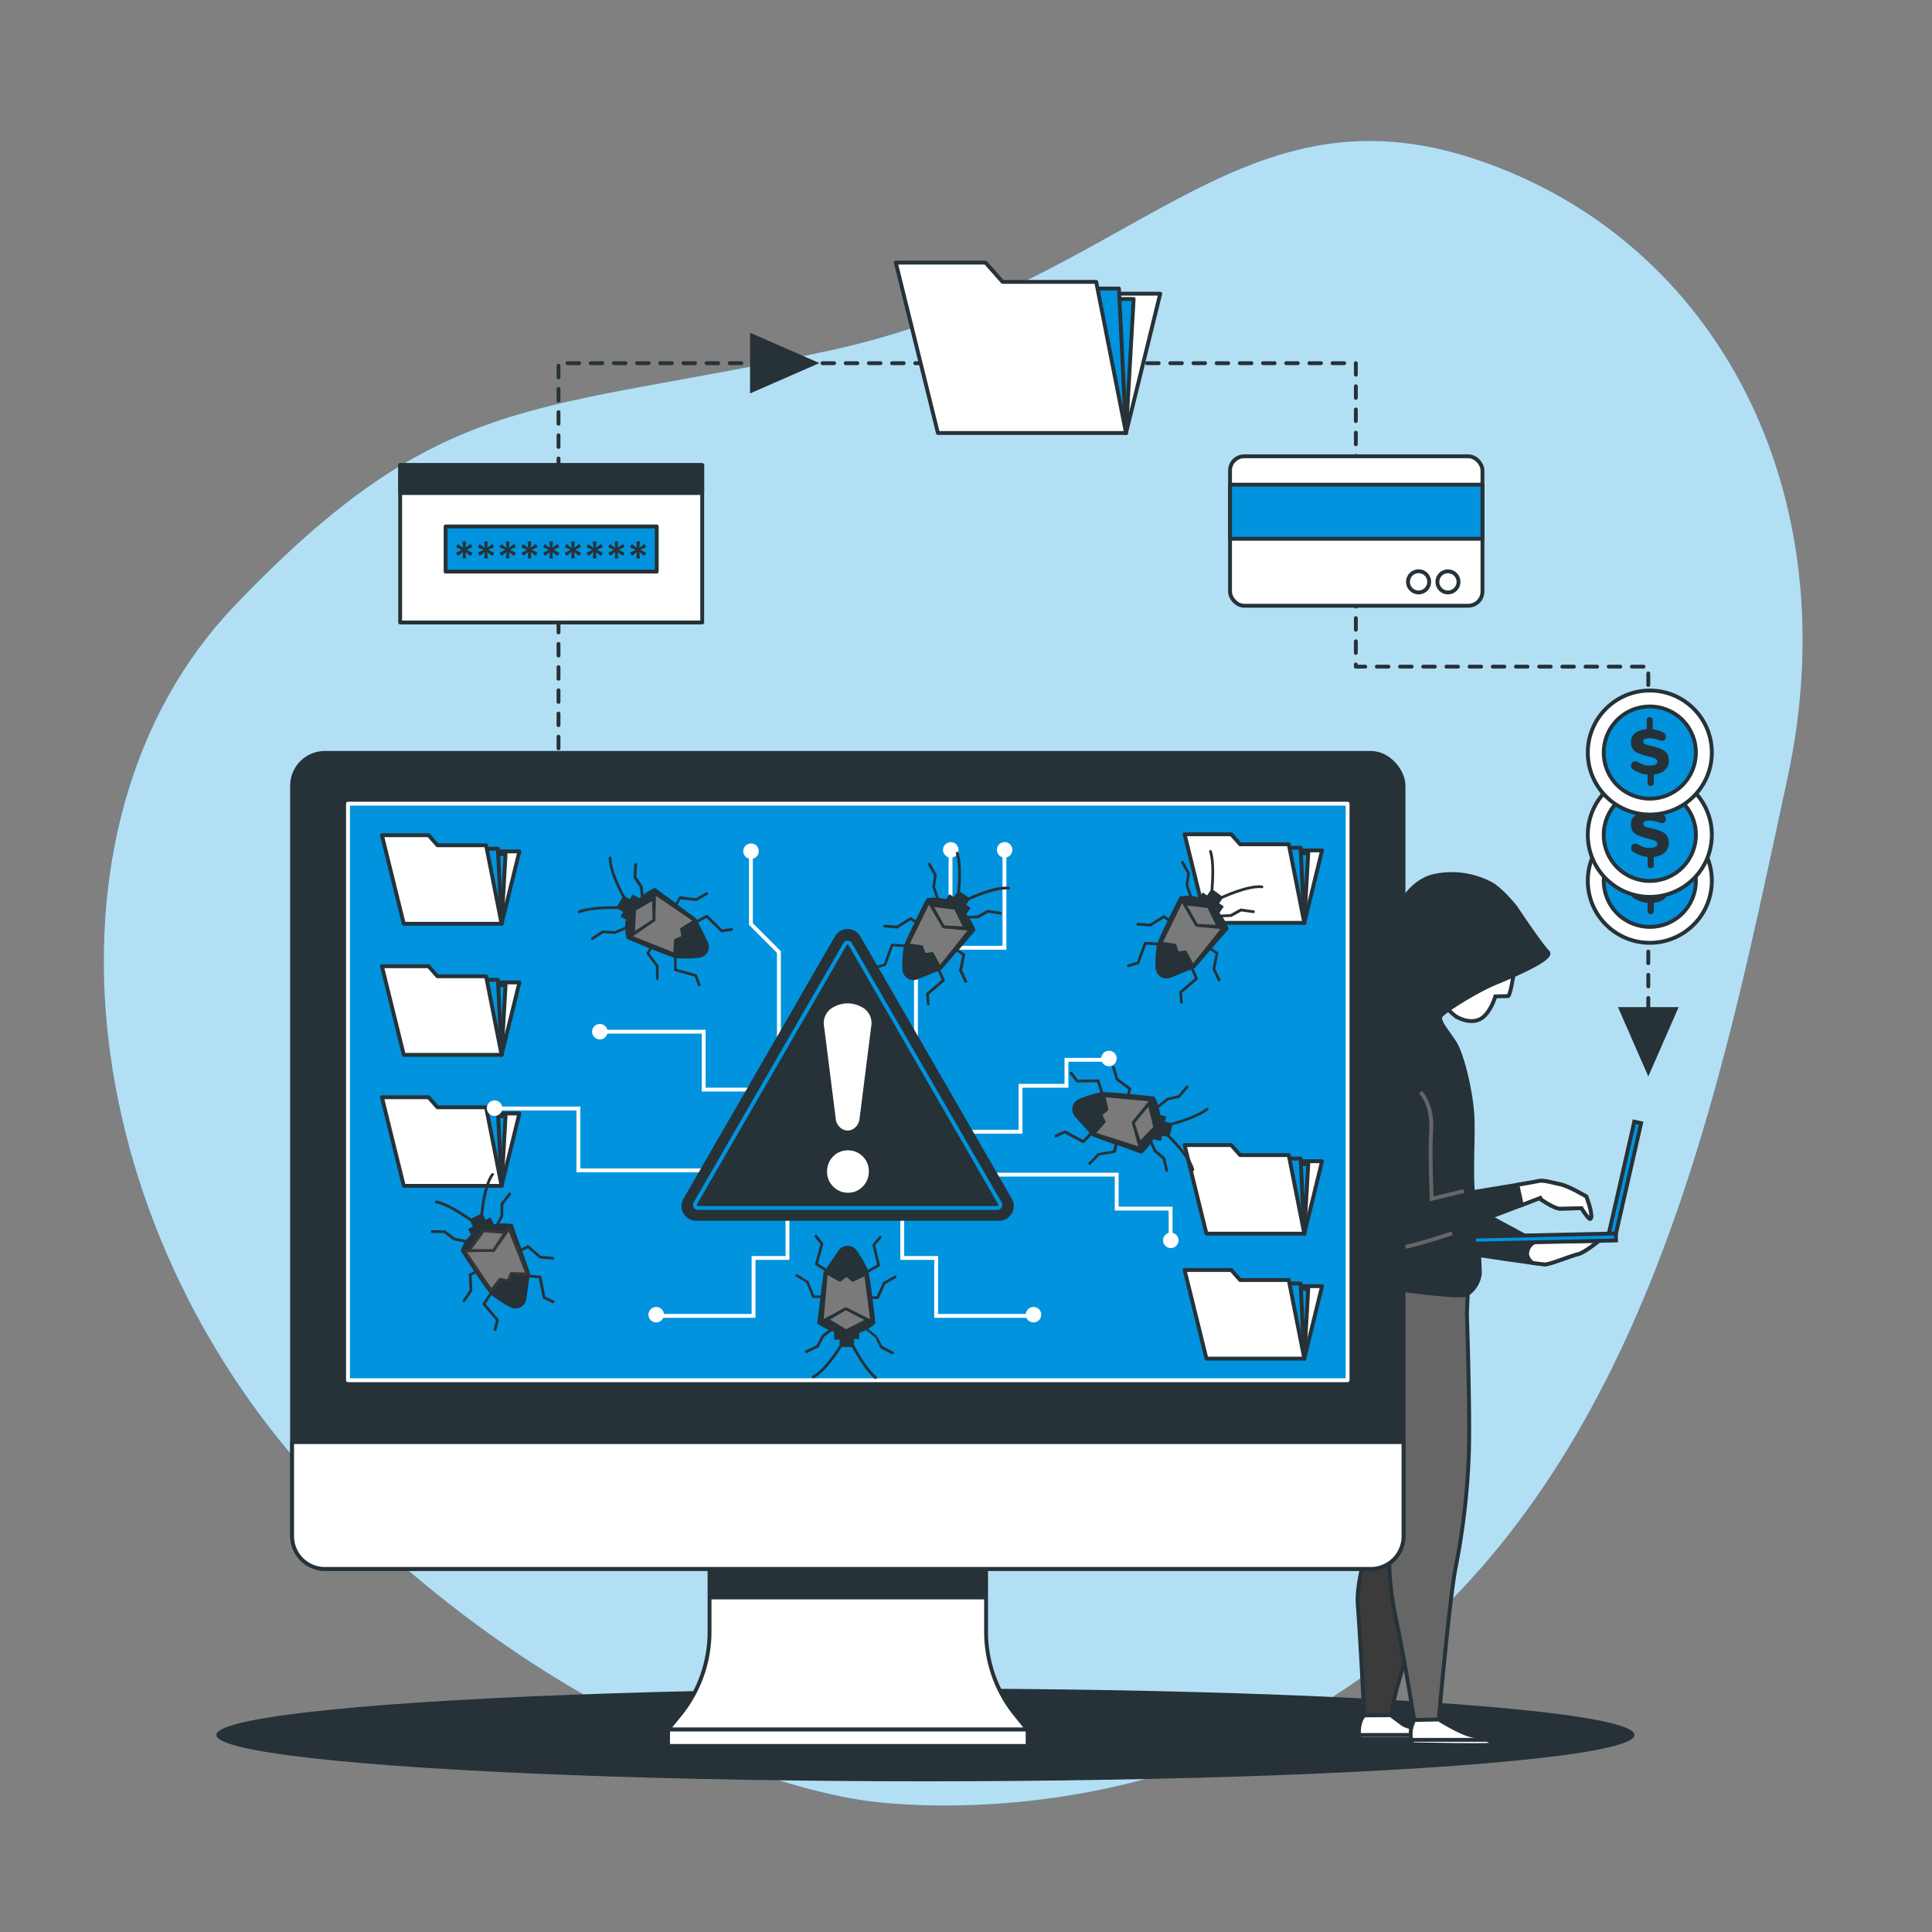 <svg xmlns="http://www.w3.org/2000/svg" xmlns:xlink="http://www.w3.org/1999/xlink" viewBox="0 0 500 500"><rect x="0" y="0" width="500" height="500" fill="#808080" stroke="none"/><defs><clipPath id="freepik--clip-path--inject-38"><path d="M255.2,422.34V398.55H183.63v23.79a34,34,0,0,1-7.6,21.38l-3.14,3.88h93l-3.13-3.88A34,34,0,0,1,255.2,422.34Z" style="fill:#fff;stroke:#263238;stroke-linecap:round;stroke-linejoin:round"></path></clipPath></defs><g id="freepik--background-simple--inject-38"><path d="M223.94,466s80,12.85,142.74-43.37,80-147.62,95.92-221.23S444.68,62.29,382.15,41.3s-89.57,32.39-166.7,49.25-100.59,9.5-154.8,66.28-41.72,164.44,27,232.92S223.94,466,223.94,466Z" style="fill:#0193DE"></path><path d="M223.94,466s80,12.85,142.74-43.37,80-147.62,95.92-221.23S444.68,62.29,382.15,41.3s-89.57,32.39-166.7,49.25-100.59,9.5-154.8,66.28-41.72,164.44,27,232.92S223.94,466,223.94,466Z" style="fill:#fff;opacity:0.7"></path></g><g id="freepik--Shadow--inject-38"><ellipse cx="239.5" cy="449" rx="183.5" ry="12" style="fill:#263238"></ellipse></g><g id="freepik--Icons--inject-38"><polyline points="144.54 199.66 144.54 93.99 350.89 93.99 350.89 172.53 426.58 172.53 426.58 273.21" style="fill:none;stroke:#263238;stroke-linecap:round;stroke-linejoin:round;stroke-dasharray:3"></polyline><polygon points="291.41 112.06 300.27 76.01 273.38 76.01 291.41 112.06" style="fill:#fff;stroke:#263238;stroke-linecap:round;stroke-linejoin:round"></polygon><polygon points="291.41 112.06 293.38 77.38 276.27 77.38 291.41 112.06" style="fill:#0193DE;stroke:#263238;stroke-linecap:round;stroke-linejoin:round"></polygon><polygon points="291.41 112.06 289.58 74.68 272.47 74.68 291.41 112.06" style="fill:#0193DE;stroke:#263238;stroke-linecap:round;stroke-linejoin:round"></polygon><polygon points="259.47 72.95 255.05 67.96 231.83 67.96 242.73 112.06 291.41 112.06 283.69 72.95 259.47 72.95" style="fill:#fff;stroke:#263238;stroke-linecap:round;stroke-linejoin:round"></polygon><rect x="318.33" y="118.09" width="65.33" height="38.67" rx="3.67" style="fill:#fff;stroke:#263238;stroke-linecap:round;stroke-linejoin:round"></rect><rect x="318.33" y="125.43" width="65.33" height="14" style="fill:#0193DE;stroke:#263238;stroke-linecap:round;stroke-linejoin:round"></rect><path d="M369.87,150.59a2.74,2.74,0,1,0-2.73,2.73A2.74,2.74,0,0,0,369.87,150.59Z" style="fill:#fff;stroke:#263238;stroke-linecap:round;stroke-linejoin:round"></path><path d="M377.46,150.59a2.73,2.73,0,1,0-2.73,2.73A2.74,2.74,0,0,0,377.46,150.59Z" style="fill:#fff;stroke:#263238;stroke-linecap:round;stroke-linejoin:round"></path><rect x="103.56" y="120.37" width="78.17" height="40.73" style="fill:#fff;stroke:#263238;stroke-linecap:round;stroke-linejoin:round"></rect><rect x="103.56" y="120.37" width="78.17" height="7.22" style="fill:#263238;stroke:#263238;stroke-linecap:round;stroke-linejoin:round"></rect><rect x="115.32" y="136.25" width="54.64" height="11.68" style="fill:#0193DE;stroke:#263238;stroke-linecap:round;stroke-linejoin:round"></rect><path d="M119.67,140.15h.94l-.14,1.6,1.33-1,.47.81-1.51.74,1.51.78-.47.82-1.33-1,.14,1.62h-.94l.18-1.65-1.33,1-.47-.82,1.47-.74-1.5-.7.47-.81,1.35,1Z" style="fill:#263238"></path><path d="M125.3,140.15h.94l-.14,1.6,1.32-1,.47.81-1.5.74,1.5.78-.47.82-1.32-1,.14,1.62h-.94l.17-1.65-1.33,1-.46-.82,1.46-.74-1.5-.7.48-.81,1.35,1Z" style="fill:#263238"></path><path d="M130.92,140.15h.94l-.14,1.6,1.33-1,.47.81-1.51.74,1.51.78-.47.82-1.33-1,.14,1.62h-.94l.18-1.65-1.33,1-.47-.82,1.47-.74-1.5-.7.47-.81,1.35,1Z" style="fill:#263238"></path><path d="M136.55,140.15h.94l-.14,1.6,1.32-1,.47.81-1.5.74,1.5.78-.47.82-1.32-1,.14,1.62h-.94l.17-1.65-1.33,1-.46-.82,1.46-.74-1.5-.7.48-.81,1.35,1Z" style="fill:#263238"></path><path d="M142.17,140.15h.94l-.14,1.6,1.33-1,.47.81-1.51.74,1.51.78-.47.82-1.33-1,.14,1.62h-.94l.18-1.65-1.33,1-.47-.82,1.47-.74-1.5-.7.47-.81,1.35,1Z" style="fill:#263238"></path><path d="M147.8,140.15h.94l-.14,1.6,1.32-1,.47.81-1.5.74,1.5.78-.47.82-1.32-1,.14,1.62h-.94l.17-1.65-1.33,1-.46-.82,1.46-.74-1.5-.7.48-.81,1.35,1Z" style="fill:#263238"></path><path d="M153.42,140.15h.94l-.14,1.6,1.33-1,.47.81-1.51.74,1.51.78-.47.82-1.33-1,.14,1.62h-.94l.18-1.65-1.33,1-.47-.82,1.47-.74-1.5-.7.47-.81,1.35,1Z" style="fill:#263238"></path><path d="M159.05,140.15H160l-.14,1.6,1.32-1,.47.81-1.5.74,1.5.78-.47.82-1.32-1,.14,1.62h-.94l.17-1.65-1.33,1-.46-.82,1.46-.74-1.5-.7.48-.81,1.35,1Z" style="fill:#263238"></path><path d="M164.67,140.15h.94l-.14,1.6,1.33-1,.47.81-1.51.74,1.51.78-.47.82-1.33-1,.14,1.62h-.94l.18-1.65-1.33,1-.47-.82,1.47-.74-1.5-.7.47-.81,1.35,1Z" style="fill:#263238"></path><polygon points="212.06 93.96 194.11 86.11 194.11 101.82 212.06 93.96" style="fill:#263238"></polygon><circle cx="426.97" cy="227.95" r="16.05" style="fill:#fff;stroke:#263238;stroke-linecap:round;stroke-linejoin:round"></circle><circle cx="426.97" cy="227.95" r="11.93" transform="translate(-36.13 368.68) rotate(-45)" style="fill:#0193DE;stroke:#263238;stroke-linecap:round;stroke-linejoin:round"></circle><path d="M422.55,232.27a1,1,0,0,1-.4-.56,1,1,0,0,1,0-.65,1.46,1.46,0,0,1,.33-.56.89.89,0,0,1,.59-.28,1.44,1.44,0,0,1,.77.17l.42.22c.23.12.43.23.6.3a5,5,0,0,0,.73.25,4.54,4.54,0,0,0,1,.14,3.2,3.2,0,0,0,.76,0,5.73,5.73,0,0,0,.76-.13,1.24,1.24,0,0,0,.58-.33.86.86,0,0,0,.24-.62.79.79,0,0,0-.35-.57,2.54,2.54,0,0,0-1-.43l-1.56-.42c-.59-.17-1.06-.31-1.41-.44a7.69,7.69,0,0,1-1.08-.47,2.64,2.64,0,0,1-.82-.63,2.75,2.75,0,0,1-.46-.85,3.77,3.77,0,0,1-.17-1.18,2.85,2.85,0,0,1,1.42-2.55,6.3,6.3,0,0,1,3.81-.76,7.68,7.68,0,0,1,1.3.18,7.58,7.58,0,0,1,.94.26l.84.36a1.31,1.31,0,0,1,.59.52,1,1,0,0,1,.16.66,1.47,1.47,0,0,1-.2.61.78.78,0,0,1-.54.37,1.48,1.48,0,0,1-.79-.07,9.8,9.8,0,0,0-2.29-.54,8.41,8.41,0,0,0-.87,0,1.8,1.8,0,0,0-.83.22.59.59,0,0,0-.37.54.74.74,0,0,0,.3.63,2.64,2.64,0,0,0,1,.38l1.54.39a12.17,12.17,0,0,1,1.59.5,5,5,0,0,1,1.16.65,2.59,2.59,0,0,1,.78,1,3.45,3.45,0,0,1,.27,1.35,3.34,3.34,0,0,1-.65,2.14,3.66,3.66,0,0,1-1.79,1.27,6.63,6.63,0,0,1-2.59.33A7.76,7.76,0,0,1,422.55,232.27Zm3.62-12.7a.75.75,0,0,1,.78-.79.76.76,0,0,1,.53.22.72.72,0,0,1,.24.57v2.85h-1.55Zm.21,13.42H428v2.82a.72.72,0,0,1-.39.69.8.8,0,0,1-.79,0,.71.71,0,0,1-.39-.7Z" style="fill:#263238"></path><circle cx="426.97" cy="216.06" r="16.05" style="fill:#fff;stroke:#263238;stroke-linecap:round;stroke-linejoin:round"></circle><circle cx="426.97" cy="216.06" r="11.93" style="fill:#0193DE;stroke:#263238;stroke-linecap:round;stroke-linejoin:round"></circle><path d="M422.55,220.38a1,1,0,0,1-.4-.56,1,1,0,0,1,0-.65,1.46,1.46,0,0,1,.33-.56.89.89,0,0,1,.59-.28,1.44,1.44,0,0,1,.77.17l.42.22c.23.12.43.23.6.3a5,5,0,0,0,.73.25,4.54,4.54,0,0,0,1,.14,3.2,3.2,0,0,0,.76,0,5.73,5.73,0,0,0,.76-.13,1.24,1.24,0,0,0,.58-.33.86.86,0,0,0,.24-.62.79.79,0,0,0-.35-.57,2.54,2.54,0,0,0-1-.43l-1.56-.42c-.59-.17-1.06-.31-1.41-.44a7.69,7.69,0,0,1-1.08-.47,2.64,2.64,0,0,1-.82-.63,2.75,2.75,0,0,1-.46-.85,3.77,3.77,0,0,1-.17-1.18,2.85,2.85,0,0,1,1.42-2.55,6.3,6.3,0,0,1,3.81-.76,6.79,6.79,0,0,1,1.3.18,7.58,7.58,0,0,1,.94.26l.84.36a1.31,1.31,0,0,1,.59.52,1,1,0,0,1,.16.66,1.47,1.47,0,0,1-.2.61.78.78,0,0,1-.54.37,1.48,1.48,0,0,1-.79-.07,9.8,9.8,0,0,0-2.29-.54,8.41,8.41,0,0,0-.87,0,1.8,1.8,0,0,0-.83.22.59.59,0,0,0-.37.54.74.74,0,0,0,.3.63,2.64,2.64,0,0,0,1,.38l1.54.39a12.17,12.17,0,0,1,1.59.5,5,5,0,0,1,1.16.65,2.59,2.59,0,0,1,.78,1,3.45,3.45,0,0,1,.27,1.35,3.34,3.34,0,0,1-.65,2.14,3.73,3.73,0,0,1-1.79,1.27,6.63,6.63,0,0,1-2.59.33A7.76,7.76,0,0,1,422.55,220.38Zm3.62-12.7a.75.75,0,0,1,.78-.79.76.76,0,0,1,.53.22.72.72,0,0,1,.24.57v2.85h-1.55Zm.21,13.42H428v2.82a.72.72,0,0,1-.39.69.8.8,0,0,1-.79,0,.71.71,0,0,1-.39-.7Z" style="fill:#263238"></path><circle cx="426.97" cy="194.76" r="16.05" style="fill:#fff;stroke:#263238;stroke-linecap:round;stroke-linejoin:round"></circle><circle cx="426.97" cy="194.76" r="11.93" transform="translate(-12.66 358.96) rotate(-45)" style="fill:#0193DE;stroke:#263238;stroke-linecap:round;stroke-linejoin:round"></circle><path d="M422.55,199.08a1,1,0,0,1-.4-.56,1,1,0,0,1,0-.65,1.46,1.46,0,0,1,.33-.56.89.89,0,0,1,.59-.28,1.44,1.44,0,0,1,.77.17l.42.22c.23.12.43.23.6.3a5,5,0,0,0,.73.25,4.54,4.54,0,0,0,1,.14,3.2,3.2,0,0,0,.76,0,5.73,5.73,0,0,0,.76-.13,1.24,1.24,0,0,0,.58-.33.86.86,0,0,0,.24-.62.79.79,0,0,0-.35-.57,2.54,2.54,0,0,0-1-.43l-1.56-.42c-.59-.17-1.06-.31-1.41-.44a7.69,7.69,0,0,1-1.08-.47,2.64,2.64,0,0,1-.82-.63,2.75,2.75,0,0,1-.46-.85,3.77,3.77,0,0,1-.17-1.18,2.85,2.85,0,0,1,1.42-2.55,6.3,6.3,0,0,1,3.81-.76,6.79,6.79,0,0,1,1.3.18,7.58,7.58,0,0,1,.94.26l.84.36a1.31,1.31,0,0,1,.59.52,1,1,0,0,1,.16.66,1.47,1.47,0,0,1-.2.61.78.78,0,0,1-.54.37,1.48,1.48,0,0,1-.79-.07,9.8,9.8,0,0,0-2.29-.54,8.41,8.41,0,0,0-.87,0,1.8,1.8,0,0,0-.83.22.59.59,0,0,0-.37.54.74.74,0,0,0,.3.63,2.64,2.64,0,0,0,1,.38l1.54.39a12.17,12.17,0,0,1,1.59.5,5,5,0,0,1,1.16.65,2.59,2.59,0,0,1,.78,1,3.45,3.45,0,0,1,.27,1.35,3.34,3.34,0,0,1-.65,2.14,3.73,3.73,0,0,1-1.79,1.27,6.63,6.63,0,0,1-2.59.33A7.76,7.76,0,0,1,422.55,199.08Zm3.62-12.7a.75.75,0,0,1,.78-.79.76.76,0,0,1,.53.22.72.72,0,0,1,.24.57v2.85h-1.55Zm.21,13.42H428v2.82a.72.72,0,0,1-.39.69.8.8,0,0,1-.79,0,.71.71,0,0,1-.39-.7Z" style="fill:#263238"></path></g><g id="freepik--Character--inject-38"><path d="M391.93,250.79s-1,6.94-1.65,7l-3.3.08s-1.07,3.81-3.34,5.51-5.58.62-7.26-.66a18.22,18.22,0,0,1-3-3.07S387.45,249.24,391.93,250.79Z" style="fill:#fff;stroke:#263238;stroke-miterlimit:10"></path><path d="M379.74,324.37s18.84,2.88,20.16,2.85,6.87-2.3,8.51-2.66,5.36-3.42,5.36-3.42l-16.31.2-18.18-9.81Z" style="fill:#263238;stroke:#263238;stroke-miterlimit:10"></path><path d="M408.41,324.56c1.64-.37,5.36-3.42,5.36-3.42l-16.31.2a3.4,3.4,0,0,0-2.23,3.35,3.22,3.22,0,0,0,1.48,2.17c1.68.22,2.89.37,3.19.36C401.22,327.19,406.77,324.92,408.41,324.56Z" style="fill:#fff;stroke:#263238;stroke-miterlimit:10"></path><path d="M355.24,348.49s1.27,34.48,1.4,40.06-5.94,18.14-5.24,27,1.66,28.63,1.66,28.63l6.85-.15a103.8,103.8,0,0,1,2.79-11.23,117.69,117.69,0,0,0,4.79-24.21c.57-8.39,3.85-32.05.75-45.69s-7.3-20.38-10.58-19.55S355.24,348.49,355.24,348.49Z" style="fill:#3b3b3b;stroke:#263238;stroke-miterlimit:10"></path><path d="M351,329.3s-1.8,10.19.6,15.47,6.26,19.14,8.47,27.21,2.66,16.68.54,24.09-.63,17,1.06,24.84S366,445.17,366,445.17l6.34-.14s2.84-32,4.44-39.68a185,185,0,0,0,3.39-30.27c.27-10.66-.53-35-.53-35l.32-8.38Z" style="fill:#666;stroke:#263238;stroke-miterlimit:10"></path><path d="M359.93,443.9s1.77,1.34,3.1,2.31,7.13,1.93,7.49,2.18a8.36,8.36,0,0,1,1.09,1.08v.61H351.79s-.64-4,1.17-6l.12-.14Z" style="fill:#fff;stroke:#263238;stroke-miterlimit:10"></path><path d="M351.69,449H371.2c.23.24.41.45.41.45v.61H351.79A10,10,0,0,1,351.69,449Z" style="fill:#fff;stroke:#263238;stroke-miterlimit:10"></path><path d="M372.36,445s5.66,3.6,8.8,4.2,5.44,1.7,5.56,2.18-20.91,0-20.91,0-.73,0-.73-2.42a7.29,7.29,0,0,1,.94-3.82Z" style="fill:#fff;stroke:#263238;stroke-miterlimit:10"></path><path d="M365.81,451.41s-.43,0-.63-1.14h19.65c1.12.44,1.83.88,1.89,1.14C386.84,451.89,365.81,451.41,365.81,451.41Z" style="fill:#fff;stroke:#263238;stroke-miterlimit:10"></path><path d="M392.16,234.72s6.62,9.95,8.39,11.64-9.47,6.36-13.86,8.19-13.14,7.19-13.85,8.43,1.56,3.66,3.6,6.82,4.23,12.71,4.6,18.61-.59,17.5.52,23.14S382.91,328,383,329.5a7.48,7.48,0,0,1-3.33,5.49c-1.95,1-18.25-1.32-23.94-2.17s-6.64.39-6.94-2.31,1.34-6.19,1.29-8.4-2.84-27.52-3.45-33.18a24.86,24.86,0,0,1,4-15.75c1.44-2.25,3.44-3.92,5-6,.71-.93,3.5-4.09,3.37-5.36a92.46,92.46,0,0,1,.1-17.73c1-8.4,5.79-16.38,12.66-17.52a21.59,21.59,0,0,1,13.59,1.91C388.11,229.64,392.16,234.72,392.16,234.72Z" style="fill:#263238;stroke:#263238;stroke-miterlimit:10"></path><path d="M356.83,280.07s-4.05,3.06-3.94,7.83,5.76,29,6.63,31.49,4.68,2.69,5.51,3,33.33-12.28,33.33-12.28,3.85,2.71,5.34,2.68l5.59-.12s1.71,2.76,2.21,2.75.3-1.33.11-2.31-1.06-3.44-1.06-3.44-4.51-2.7-6.66-3.14-4.48-1.22-5.79-.86-27.58,4.57-27.58,4.57.6-17.65.18-21.43-2-7.69-5-8.29" style="fill:#263238;stroke:#263238;stroke-miterlimit:10"></path><path d="M375.8,319.16s-10.9,3.75-14,3.75-5.45-6.14-5.45-10.91-3.07-20.11-3.07-25.22,4.43-8.18,4.43-8.18" style="fill:none;stroke:#666;stroke-miterlimit:10"></path><path d="M367.62,282.69s3.41,3.06,2.73,10.9c-.34,3.88.17,16.66.17,16.66l8.35-2" style="fill:none;stroke:#666;stroke-miterlimit:10"></path><path d="M403.7,312.8l5.59-.12s1.71,2.76,2.21,2.75.3-1.33.11-2.31-1.06-3.44-1.06-3.44-4.51-2.7-6.66-3.14-4.48-1.22-5.79-.86c-.35.09-2.48.46-5.4.95l1.14,5.23,4.52-1.74S402.21,312.83,403.7,312.8Z" style="fill:#fff;stroke:#263238;stroke-miterlimit:10"></path><rect x="419.56" y="290.07" width="1.81" height="30.64" transform="translate(78.28 -85.71) rotate(12.83)" style="fill:#0193DE;stroke:#263238;stroke-miterlimit:10"></rect><rect x="381.47" y="319.64" width="36.73" height="1.81" transform="translate(-7.05 9) rotate(-1.28)" style="fill:#0193DE;stroke:#263238;stroke-miterlimit:10"></rect></g><g id="freepik--Device--inject-38"><polygon points="426.58 278.59 434.43 260.64 418.73 260.64 426.58 278.59" style="fill:#263238"></polygon><path d="M255.2,422.34V398.55H183.63v23.79a34,34,0,0,1-7.6,21.38l-3.14,3.88h93l-3.13-3.88A34,34,0,0,1,255.2,422.34Z" style="fill:#fff"></path><g style="clip-path:url(#freepik--clip-path--inject-38)"><path d="M179.24,413.92h80.35a33.91,33.91,0,0,1-4.39-16.66V373.47H183.63v23.79A33.91,33.91,0,0,1,179.24,413.92Z" style="fill:#263238"></path></g><path d="M255.2,422.34V398.55H183.63v23.79a34,34,0,0,1-7.6,21.38l-3.14,3.88h93l-3.13-3.88A34,34,0,0,1,255.2,422.34Z" style="fill:none;stroke:#263238;stroke-linecap:round;stroke-linejoin:round"></path><rect x="75.59" y="194.85" width="287.64" height="211.2" rx="8.48" style="fill:#263238;stroke:#263238;stroke-linecap:round;stroke-linejoin:round"></rect><path d="M75.59,373.22H363.23a0,0,0,0,1,0,0v24.34a8.48,8.48,0,0,1-8.48,8.48H84.08a8.48,8.48,0,0,1-8.48-8.48V373.22A0,0,0,0,1,75.59,373.22Z" style="fill:#fff;stroke:#263238;stroke-linecap:round;stroke-linejoin:round"></path><rect x="90.06" y="207.99" width="258.7" height="149.21" style="fill:#0193DE;stroke:#fff;stroke-linecap:round;stroke-linejoin:round"></rect><rect x="172.89" y="447.6" width="93.06" height="4.25" style="fill:#fff;stroke:#263238;stroke-linecap:round;stroke-linejoin:round"></rect><polygon points="129.81 239.08 134.42 220.34 120.44 220.34 129.81 239.08" style="fill:#fff;stroke:#263238;stroke-linecap:round;stroke-linejoin:round"></polygon><polygon points="129.81 239.08 130.84 221.05 121.94 221.05 129.81 239.08" style="fill:#0193DE;stroke:#263238;stroke-linecap:round;stroke-linejoin:round"></polygon><polygon points="129.81 239.08 128.86 219.65 119.97 219.65 129.81 239.08" style="fill:#0193DE;stroke:#263238;stroke-linecap:round;stroke-linejoin:round"></polygon><polygon points="113.21 218.75 110.91 216.15 98.84 216.15 104.5 239.08 129.81 239.08 125.8 218.75 113.21 218.75" style="fill:#fff;stroke:#263238;stroke-linecap:round;stroke-linejoin:round"></polygon><polygon points="129.81 272.99 134.42 254.25 120.44 254.25 129.81 272.99" style="fill:#fff;stroke:#263238;stroke-linecap:round;stroke-linejoin:round"></polygon><polygon points="129.81 272.99 130.84 254.96 121.94 254.96 129.81 272.99" style="fill:#0193DE;stroke:#263238;stroke-linecap:round;stroke-linejoin:round"></polygon><polygon points="129.81 272.99 128.86 253.56 119.97 253.56 129.81 272.99" style="fill:#0193DE;stroke:#263238;stroke-linecap:round;stroke-linejoin:round"></polygon><polygon points="113.21 252.66 110.91 250.06 98.84 250.06 104.5 272.99 129.81 272.99 125.8 252.66 113.21 252.66" style="fill:#fff;stroke:#263238;stroke-linecap:round;stroke-linejoin:round"></polygon><polygon points="129.81 306.9 134.42 288.16 120.44 288.16 129.81 306.9" style="fill:#fff;stroke:#263238;stroke-linecap:round;stroke-linejoin:round"></polygon><polygon points="129.81 306.9 130.84 288.87 121.94 288.87 129.81 306.9" style="fill:#0193DE;stroke:#263238;stroke-linecap:round;stroke-linejoin:round"></polygon><polygon points="129.81 306.9 128.86 287.46 119.97 287.46 129.81 306.9" style="fill:#0193DE;stroke:#263238;stroke-linecap:round;stroke-linejoin:round"></polygon><polygon points="113.21 286.57 110.91 283.97 98.84 283.97 104.5 306.9 129.81 306.9 125.8 286.57 113.21 286.57" style="fill:#fff;stroke:#263238;stroke-linecap:round;stroke-linejoin:round"></polygon><polygon points="337.55 319.27 342.15 300.53 328.17 300.53 337.55 319.27" style="fill:#fff;stroke:#263238;stroke-linecap:round;stroke-linejoin:round"></polygon><polygon points="337.55 319.27 338.57 301.24 329.68 301.24 337.55 319.27" style="fill:#0193DE;stroke:#263238;stroke-linecap:round;stroke-linejoin:round"></polygon><polygon points="337.55 319.27 336.6 299.83 327.7 299.83 337.55 319.27" style="fill:#0193DE;stroke:#263238;stroke-linecap:round;stroke-linejoin:round"></polygon><polygon points="320.94 298.94 318.64 296.34 306.57 296.34 312.23 319.27 337.55 319.27 333.53 298.94 320.94 298.94" style="fill:#fff;stroke:#263238;stroke-linecap:round;stroke-linejoin:round"></polygon><polygon points="337.55 238.84 342.15 220.09 328.17 220.09 337.55 238.84" style="fill:#fff;stroke:#263238;stroke-linecap:round;stroke-linejoin:round"></polygon><polygon points="337.55 238.84 338.57 220.8 329.68 220.8 337.55 238.84" style="fill:#0193DE;stroke:#263238;stroke-linecap:round;stroke-linejoin:round"></polygon><polygon points="337.55 238.84 336.6 219.4 327.7 219.4 337.55 238.84" style="fill:#0193DE;stroke:#263238;stroke-linecap:round;stroke-linejoin:round"></polygon><polygon points="320.94 218.5 318.64 215.91 306.57 215.91 312.23 238.84 337.55 238.84 333.53 218.5 320.94 218.5" style="fill:#fff;stroke:#263238;stroke-linecap:round;stroke-linejoin:round"></polygon><polygon points="337.55 351.6 342.15 332.86 328.17 332.86 337.55 351.6" style="fill:#fff;stroke:#263238;stroke-linecap:round;stroke-linejoin:round"></polygon><polygon points="337.55 351.6 338.57 333.57 329.68 333.57 337.55 351.6" style="fill:#0193DE;stroke:#263238;stroke-linecap:round;stroke-linejoin:round"></polygon><polygon points="337.55 351.6 336.6 332.17 327.7 332.17 337.55 351.6" style="fill:#0193DE;stroke:#263238;stroke-linecap:round;stroke-linejoin:round"></polygon><polygon points="320.94 331.27 318.64 328.67 306.57 328.67 312.23 351.6 337.55 351.6 333.53 331.27 320.94 331.27" style="fill:#fff;stroke:#263238;stroke-linecap:round;stroke-linejoin:round"></polygon><polygon points="237.55 305.46 236.55 305.46 236.55 244.78 259.45 244.78 259.45 219.96 260.45 219.96 260.45 245.78 237.55 245.78 237.55 305.46" style="fill:#fff"></polygon><rect x="245.5" y="219.96" width="1" height="25.04" style="fill:#fff"></rect><path d="M261.43,220a1.48,1.48,0,1,1-1.48-1.47A1.48,1.48,0,0,1,261.43,220Z" style="fill:#fff"></path><path d="M260,221.94a2,2,0,1,1,2-2A2,2,0,0,1,260,221.94Zm0-2.95a1,1,0,0,0,0,1.95,1,1,0,1,0,0-1.95Z" style="fill:#fff"></path><path d="M247.53,220a1.48,1.48,0,1,1-1.47-1.47A1.47,1.47,0,0,1,247.53,220Z" style="fill:#fff"></path><path d="M246.06,221.94a2,2,0,1,1,2-2A2,2,0,0,1,246.06,221.94Zm0-2.95a1,1,0,1,0,1,1A1,1,0,0,0,246.06,219Z" style="fill:#fff"></path><polygon points="202.08 271.19 201.08 271.19 201.08 246.59 193.84 239.35 193.84 221.06 194.84 221.06 194.84 238.94 202.08 246.17 202.08 271.19" style="fill:#fff"></polygon><path d="M195.83,220.31a1.48,1.48,0,1,1-1.47-1.47A1.47,1.47,0,0,1,195.83,220.31Z" style="fill:#fff"></path><path d="M194.36,222.29a2,2,0,1,1,2-2A2,2,0,0,1,194.36,222.29Zm0-2.95a1,1,0,1,0,1,1A1,1,0,0,0,194.36,219.34Z" style="fill:#fff"></path><polygon points="201.23 282.49 181.61 282.49 181.61 267.5 155.24 267.5 155.24 266.5 182.61 266.5 182.61 281.49 201.23 281.49 201.23 282.49" style="fill:#fff"></polygon><circle cx="155.24" cy="267" r="1.47" style="fill:#fff"></circle><path d="M155.24,269a2,2,0,1,1,2-2A2,2,0,0,1,155.24,269Zm0-3a1,1,0,1,0,1,1A1,1,0,0,0,155.24,266Z" style="fill:#fff"></path><polygon points="249.94 303.4 149.19 303.4 149.19 287.38 127.98 287.38 127.98 286.38 150.19 286.38 150.19 302.4 249.94 302.4 249.94 303.4" style="fill:#fff"></polygon><path d="M129.5,286.83a1.48,1.48,0,1,1-1.47-1.47A1.47,1.47,0,0,1,129.5,286.83Z" style="fill:#fff"></path><path d="M128,288.8a2,2,0,1,1,2-2A2,2,0,0,1,128,288.8Zm0-2.94a1,1,0,1,0,1,1A1,1,0,0,0,128,285.86Z" style="fill:#fff"></path><polygon points="195.52 341.05 169.7 341.05 169.7 340.05 194.52 340.05 194.52 325.06 203.3 325.06 203.3 312.12 204.3 312.12 204.3 326.06 195.52 326.06 195.52 341.05" style="fill:#fff"></polygon><path d="M171.3,340.27a1.48,1.48,0,1,1-1.48-1.48A1.47,1.47,0,0,1,171.3,340.27Z" style="fill:#fff"></path><path d="M169.82,342.24a2,2,0,1,1,2-2A2,2,0,0,1,169.82,342.24Zm0-2.95a1,1,0,1,0,1,1A1,1,0,0,0,169.82,339.29Z" style="fill:#fff"></path><polygon points="267.6 341.05 241.78 341.05 241.78 326.06 233 326.06 233 312.12 234 312.12 234 325.06 242.78 325.06 242.78 340.05 267.6 340.05 267.6 341.05" style="fill:#fff"></polygon><path d="M266,340.27a1.48,1.48,0,1,0,1.47-1.48A1.47,1.47,0,0,0,266,340.27Z" style="fill:#fff"></path><path d="M267.47,342.24a2,2,0,1,1,2-2A2,2,0,0,1,267.47,342.24Zm0-2.95a1,1,0,1,0,1,1A1,1,0,0,0,267.47,339.29Z" style="fill:#fff"></path><polygon points="264.61 293.39 246.03 293.39 246.03 292.39 263.61 292.39 263.61 280.5 275.5 280.5 275.5 273.78 286.34 273.78 286.34 274.78 276.5 274.78 276.5 281.5 264.61 281.5 264.61 293.39" style="fill:#fff"></polygon><path d="M288.5,274a1.47,1.47,0,1,1-1.47-1.48A1.47,1.47,0,0,1,288.5,274Z" style="fill:#fff"></path><path d="M287,275.94a2,2,0,1,1,2-2A2,2,0,0,1,287,275.94Zm0-2.95a1,1,0,1,0,1,1A1,1,0,0,0,287,273Z" style="fill:#fff"></path><polygon points="303.45 320.02 302.45 320.02 302.45 313.29 288.5 313.29 288.5 304.5 256.44 304.5 256.44 303.5 289.5 303.5 289.5 312.29 303.45 312.29 303.45 320.02" style="fill:#fff"></polygon><path d="M303,322.45a1.48,1.48,0,1,1,1.48-1.47A1.47,1.47,0,0,1,303,322.45Z" style="fill:#fff"></path><path d="M303,323a2,2,0,1,1,2-2A2,2,0,0,1,303,323Zm0-2.95a1,1,0,1,0,1,1A1,1,0,0,0,303,320Z" style="fill:#fff"></path><path d="M222.21,242.57l39.22,67.92a3.3,3.3,0,0,1-2.85,4.94H180.15a3.29,3.29,0,0,1-2.84-4.94l39.21-67.92A3.29,3.29,0,0,1,222.21,242.57Z" style="fill:#263238;stroke:#263238;stroke-linecap:round;stroke-linejoin:round"></path><path d="M220.05,244.35l38.73,67.08a.79.79,0,0,1-.69,1.19H180.64a.8.8,0,0,1-.69-1.19l38.73-67.08A.79.79,0,0,1,220.05,244.35Z" style="fill:#263238;stroke:#0193DE;stroke-linecap:round;stroke-linejoin:round"></path><path d="M213.28,265.69a4.66,4.66,0,0,1,2.82-5.24,7.24,7.24,0,0,1,6.54,0,4.66,4.66,0,0,1,2.82,5.24l-3,23.75a3.46,3.46,0,0,1-1.09,2.3,2.81,2.81,0,0,1-4,0,3.46,3.46,0,0,1-1.09-2.3Zm2.35,41.39a5.33,5.33,0,0,1-1.58-3.89,5.41,5.41,0,0,1,1.54-3.87,5.12,5.12,0,0,1,3.87-1.61,5.35,5.35,0,0,1,5.39,5.48,5.38,5.38,0,0,1-1.56,3.86,5.08,5.08,0,0,1-3.83,1.62A5.23,5.23,0,0,1,215.63,307.08Z" style="fill:#fff"></path></g><g id="freepik--Bugs--inject-38"><path d="M282.32,301.29l2.17-2.26,4-.66a.37.37,0,0,0,.29-.27l.43-1.76,6.25,2.27a15.3,15.3,0,0,0,2.27-2.53l.85,1.92a.3.3,0,0,0,.09.13l2.23,1.89.7,3a.36.36,0,0,0,.43.27.36.36,0,0,0,.27-.43l-.73-3.16a.31.31,0,0,0-.11-.19l-2.26-1.91-1-2.25c.11-.17.22-.34.32-.51l1.92.47.34-1.41,1.38.33c1,1,5.42,5.52,6.19,8.58a.37.37,0,0,0,.44.26.36.36,0,0,0,.26-.44c-.81-3.18-5.1-7.62-6.29-8.81l.63-2.58c1.64-.45,6.78-2,9.26-3.92a.36.36,0,0,0-.45-.56c-2.47,1.95-7.95,3.51-9.23,3.85l-1.49-.36.33-1.32-1.57-.38a10.06,10.06,0,0,0-.32-1.84l2.39-1.93,2.88-.66a.41.41,0,0,0,.2-.12l2.09-2.47a.36.36,0,1,0-.55-.47l-2,2.39-2.84.65a.34.34,0,0,0-.15.07l-2.22,1.8a10.35,10.35,0,0,0-1-2.18s-3-.35-6.28-.66l.31-1.26a.37.37,0,0,0-.13-.37l-3.22-2.41-.89-3a.36.36,0,0,0-.44-.25.36.36,0,0,0-.25.26.41.41,0,0,0,0,.19l.92,3.11a.31.31,0,0,0,.13.19l3.12,2.34-.28,1.14c-2.47-.23-4.93-.42-6.18-.41l-1-3.06a.35.35,0,0,0-.35-.25l-5.24.07-1.44-1.91a.35.35,0,0,0-.5-.07.37.37,0,0,0-.13.2.33.33,0,0,0,.06.3l1.55,2.06a.37.37,0,0,0,.29.14l5.16-.07.83,2.64a28.64,28.64,0,0,0-5.49,1.73,2.87,2.87,0,0,0-1,4.61L282,293.2,280.29,295l-4.54-2.43a.35.35,0,0,0-.33,0l-2.32,1.11a.35.35,0,0,0-.19.24.33.33,0,0,0,0,.24.36.36,0,0,0,.48.17l2.16-1,4.62,2.47a.35.35,0,0,0,.42-.06l1.92-1.93.3.32,5.66,2.05-.39,1.6-3.85.64a.36.36,0,0,0-.2.11l-2.25,2.34a.65.65,0,0,0-.09.16.37.37,0,0,0,.1.35A.36.36,0,0,0,282.32,301.29Z" style="fill:#263238"></path><polygon points="285.67 283.56 286.48 287.11 284.84 288.48 285.8 290.3 283.09 293.37 295.11 297.23 293.29 290.54 297.97 284.69 285.67 283.56" style="fill:#7a7a7a"></polygon><path d="M282.74,293.28a.55.55,0,0,1,.08-.15l2.54-2.88-.84-1.6a.35.35,0,0,1,.09-.44l1.47-1.23-.77-3.34a.41.41,0,0,1,.08-.32.36.36,0,0,1,.31-.12l12.3,1.13a.35.35,0,0,1,.3.22.36.36,0,0,1-.05.36l-4.57,5.71,1.77,6.51a.36.36,0,0,1-.45.44l-12-3.86a.4.4,0,0,1-.24-.25A.54.54,0,0,1,282.74,293.28Zm3.4-2.9a.35.35,0,0,1-.08.16l-2.34,2.65,10.87,3.49-1.65-6.05a.34.34,0,0,1,.07-.32l4.26-5.32-11.14-1,.7,3.07a.38.38,0,0,1-.12.36l-1.42,1.18.82,1.56A.37.37,0,0,1,286.14,290.38Z" style="fill:#263238"></path><polygon points="297.36 285.66 293.29 290.54 294.99 295.8 298.87 291.71 297.36 285.66" style="fill:#7a7a7a"></polygon><path d="M292.94,290.45a.27.27,0,0,1,.07-.14l4.08-4.88a.33.33,0,0,1,.35-.12.36.36,0,0,1,.27.26l1.51,6.05a.36.36,0,0,1-.09.34l-3.88,4.09a.36.36,0,0,1-.34.1.34.34,0,0,1-.26-.24l-1.71-5.26A.34.34,0,0,1,292.94,290.45Zm4.24-4-3.49,4.19,1.45,4.49,3.34-3.5Z" style="fill:#263238"></path><path d="M182.82,230.91l-2.72,1.55-4-.49a.35.35,0,0,0-.35.17l-.91,1.56-5.36-3.94a15.32,15.32,0,0,0-2.89,1.77l-.26-2.08a.34.34,0,0,0-.06-.15l-1.6-2.45.2-3.11a.36.36,0,0,0-.34-.38.37.37,0,0,0-.38.34l-.2,3.23a.34.34,0,0,0,0,.22l1.62,2.47.31,2.44-.45.4-1.71-1-.72,1.25-1.23-.71c-.67-1.22-3.63-6.82-3.5-10a.36.36,0,0,0-.71,0c-.14,3.28,2.71,8.76,3.52,10.24l-1.34,2.29c-1.7,0-7.06-.05-10,1.13a.36.36,0,0,0-.2.46.35.35,0,0,0,.47.2c2.92-1.16,8.62-1.1,9.94-1.07l1.33.77-.69,1.18,1.4.81a9.68,9.68,0,0,0-.22,1.85L159,241l-2.95-.18a.33.33,0,0,0-.22,0l-2.71,1.78a.36.36,0,1,0,.39.6l2.61-1.71,2.91.19a.41.41,0,0,0,.16,0l2.65-1.09a10.35,10.35,0,0,0,.36,2.38s2.81,1.19,5.83,2.41l-.66,1.12a.36.36,0,0,0,0,.4l2.39,3.22v3.13a.36.36,0,0,0,.36.36.35.35,0,0,0,.31-.18.35.35,0,0,0,0-.18v-3.24a.34.34,0,0,0-.07-.22l-2.33-3.13.59-1c2.3.92,4.61,1.8,5.81,2.15l.05,3.2a.35.35,0,0,0,.26.34l5.05,1.42.83,2.24a.36.36,0,0,0,.47.21.34.34,0,0,0,.18-.15.37.37,0,0,0,0-.31l-.9-2.41a.35.35,0,0,0-.24-.22l-5-1.39,0-2.78a28.88,28.88,0,0,0,5.75-.09,2.86,2.86,0,0,0,2.3-4.12l-2.5-5,2.18-1.19,3.67,3.63a.35.35,0,0,0,.31.1l2.54-.41a.35.35,0,0,0,.25-.17.39.39,0,0,0,.05-.24.36.36,0,0,0-.41-.3l-2.37.38-3.72-3.69a.38.38,0,0,0-.43-.06l-2.39,1.31-.19-.4-4.84-3.57.83-1.42,3.87.47a.34.34,0,0,0,.22,0l2.82-1.61a.27.27,0,0,0,.13-.13.36.36,0,0,0,0-.36A.36.36,0,0,0,182.82,230.91Z" style="fill:#263238"></path><polygon points="174.57 246.96 174.8 243.32 176.76 242.47 176.36 240.46 179.83 238.28 169.4 231.17 169.25 238.1 163.09 242.37 174.57 246.96" style="fill:#7a7a7a"></polygon><path d="M180.14,238.47a.46.46,0,0,1-.12.12l-3.26,2,.35,1.77a.35.35,0,0,1-.21.4l-1.76.76-.21,3.42a.35.35,0,0,1-.17.28.38.38,0,0,1-.33,0L163,242.71a.38.38,0,0,1-.23-.3.36.36,0,0,1,.16-.33l6-4.17.15-6.75a.37.37,0,0,1,.57-.29L180,238a.37.37,0,0,1,.16.3A.61.61,0,0,1,180.14,238.47Zm-4.09,1.81a.49.49,0,0,1,.12-.13l3-1.88-9.42-6.43-.14,6.27a.36.36,0,0,1-.16.28l-5.61,3.9,10.4,4.15.2-3.14a.36.36,0,0,1,.22-.31l1.69-.73-.34-1.73A.35.35,0,0,1,176.05,240.28Z" style="fill:#263238"></path><polygon points="163.95 241.62 169.25 238.1 169.11 232.57 164.22 235.39 163.95 241.62" style="fill:#7a7a7a"></polygon><path d="M169.56,238.28a.43.43,0,0,1-.11.12l-5.3,3.52a.37.37,0,0,1-.38,0,.39.39,0,0,1-.18-.33l.28-6.23a.36.36,0,0,1,.18-.3l4.88-2.81a.38.38,0,0,1,.36,0,.35.35,0,0,1,.18.3l.14,5.53A.41.41,0,0,1,169.56,238.28Zm-5.22,2.65,4.54-3-.11-4.73-4.19,2.42Z" style="fill:#263238"></path><path d="M206,330.35l2.67,1.62,1.52,3.72a.38.38,0,0,0,.33.23l1.8,0-.84,6.6a15.92,15.92,0,0,0,3,1.66l-1.69,1.24a.41.41,0,0,0-.1.13l-1.35,2.58-2.82,1.35a.36.36,0,1,0,.31.65l2.93-1.4a.35.35,0,0,0,.16-.16l1.37-2.62,2-1.46.56.2,0,2,1.45,0,0,1.42c-.74,1.18-4.19,6.5-7,7.92a.36.36,0,0,0,.32.64c2.94-1.48,6.33-6.64,7.23-8.06l2.65,0c.8,1.51,3.4,6.19,5.85,8.18a.36.36,0,0,0,.46-.56c-2.45-2-5.17-7-5.79-8.16l0-1.53,1.36,0,0-1.61a10.45,10.45,0,0,0,1.72-.71l2.41,1.91,1.27,2.66a.44.44,0,0,0,.16.17l2.87,1.5a.36.36,0,0,0,.34-.64l-2.77-1.44L227,345.83a.29.29,0,0,0-.1-.12l-2.24-1.78a10.23,10.23,0,0,0,1.9-1.48s-.33-3-.74-6.26l1.3,0a.35.35,0,0,0,.34-.21l1.65-3.66,2.73-1.53a.36.36,0,0,0,.14-.48.37.37,0,0,0-.31-.19.31.31,0,0,0-.18.05l-2.84,1.58a.33.33,0,0,0-.15.16l-1.6,3.56-1.17,0c-.32-2.46-.67-4.91-.95-6.12l2.77-1.6a.36.36,0,0,0,.17-.4l-1.22-5.1,1.55-1.82a.36.36,0,0,0,0-.51.35.35,0,0,0-.22-.08.36.36,0,0,0-.28.12l-1.67,2a.34.34,0,0,0-.07.31l1.2,5-2.4,1.39a28.67,28.67,0,0,0-2.88-5,2.87,2.87,0,0,0-4.73,0l-3.17,4.64L211.69,327l1.38-5a.37.37,0,0,0-.06-.32l-1.59-2a.37.37,0,0,0-.28-.14.34.34,0,0,0-.23.08.36.36,0,0,0-.06.5l1.48,1.88-1.4,5.05a.36.36,0,0,0,.16.4l2.3,1.45-.25.36-.76,6-1.64,0-1.48-3.61a.39.39,0,0,0-.14-.17l-2.78-1.68a.31.31,0,0,0-.18-.05.34.34,0,0,0-.31.17A.35.35,0,0,0,206,330.35Z" style="fill:#263238"></path><polygon points="224 329.73 220.71 331.3 219.01 330 217.45 331.33 213.86 329.37 212.73 341.94 218.86 338.69 225.59 341.98 224 329.73" style="fill:#7a7a7a"></polygon><path d="M213.87,329a.35.35,0,0,1,.17,0l3.37,1.85,1.37-1.17a.35.35,0,0,1,.45,0l1.52,1.16,3.1-1.47a.36.36,0,0,1,.32,0,.4.4,0,0,1,.19.27L226,341.94a.36.36,0,0,1-.15.34.4.4,0,0,1-.37,0l-6.56-3.21-6,3.15a.35.35,0,0,1-.37,0,.33.33,0,0,1-.15-.33l1.13-12.56a.36.36,0,0,1,.18-.29A.39.39,0,0,1,213.87,329Zm3.57,2.68a.32.32,0,0,1-.16,0l-3.11-1.7-1,11.36,5.54-2.93a.35.35,0,0,1,.33,0l6.13,3-1.44-11.1-2.84,1.35a.37.37,0,0,1-.38,0L219,330.46l-1.35,1.15A.38.38,0,0,1,217.44,331.69Z" style="fill:#263238"></path><polygon points="224.51 341.6 218.86 338.69 214.1 341.51 218.94 344.4 224.51 341.6" style="fill:#7a7a7a"></polygon><path d="M218.87,338.33l.15,0,5.66,2.91a.36.36,0,0,1,0,.64l-5.57,2.8a.36.36,0,0,1-.35,0l-4.84-2.89a.39.39,0,0,1-.17-.31.35.35,0,0,1,.18-.31l4.76-2.81A.31.31,0,0,1,218.87,338.33Zm4.85,3.27-4.85-2.5-4.07,2.41L219,344Z" style="fill:#263238"></path><path d="M250.31,253.92,249,251.1l.79-3.94a.37.37,0,0,0-.15-.37l-1.49-1,4.34-5.05a15.85,15.85,0,0,0-1.56-3l2.1-.1a.43.43,0,0,0,.16,0l2.55-1.41,3.09.43a.35.35,0,0,0,.4-.31.36.36,0,0,0-.3-.4l-3.21-.45a.4.4,0,0,0-.22,0l-2.59,1.43-2.45.13-.37-.48,1.12-1.63-1.19-.82.8-1.16c1.27-.58,7.08-3.11,10.22-2.75a.36.36,0,0,0,.08-.71c-3.27-.38-8.94,2-10.48,2.75l-2.18-1.5c.16-1.7.57-7-.38-10.05a.36.36,0,0,0-.45-.24.35.35,0,0,0-.23.45c.94,3,.45,8.68.32,10l-.87,1.26-1.12-.77-.91,1.33a10.17,10.17,0,0,0-1.83-.36l-1-2.92.41-2.92a.37.37,0,0,0,0-.23l-1.57-2.83a.36.36,0,0,0-.49-.14.37.37,0,0,0-.14.49l1.51,2.73-.4,2.89a.3.3,0,0,0,0,.16l.89,2.72a10.1,10.1,0,0,0-2.4.18s-1.4,2.71-2.84,5.63l-1.08-.73a.33.33,0,0,0-.39,0l-3.4,2.15-3.12-.24a.35.35,0,0,0-.38.33.37.37,0,0,0,.33.39l3.24.24a.36.36,0,0,0,.22-.05l3.29-2.09,1,.66c-1.09,2.23-2.15,4.47-2.58,5.63l-3.2-.19a.37.37,0,0,0-.36.24l-1.79,4.93-2.3.66a.36.36,0,0,0-.24.45.3.3,0,0,0,.14.19.35.35,0,0,0,.3,0l2.47-.72a.35.35,0,0,0,.24-.22l1.76-4.84,2.77.16a29,29,0,0,0-.33,5.74,2.85,2.85,0,0,0,3.93,2.6l5.21-2.11,1,2.26-3.9,3.39a.36.36,0,0,0-.12.3l.22,2.56a.39.39,0,0,0,.15.27.39.39,0,0,0,.24.06.36.36,0,0,0,.32-.39l-.2-2.38,4-3.44a.36.36,0,0,0,.09-.42L243.32,251l.41-.17,3.92-4.56,1.36.94-.77,3.82a.45.45,0,0,0,0,.23l1.39,2.93a.33.33,0,0,0,.12.14.36.36,0,0,0,.36,0A.36.36,0,0,0,250.31,253.92Z" style="fill:#263238"></path><polygon points="234.92 244.5 238.53 245 239.23 247.02 241.27 246.77 243.18 250.39 251.05 240.53 244.16 239.85 240.35 233.4 234.92 244.5" style="fill:#7a7a7a"></polygon><path d="M243,250.69a.49.49,0,0,1-.12-.13l-1.79-3.4-1.79.22a.37.37,0,0,1-.39-.24l-.62-1.81-3.4-.48a.33.33,0,0,1-.26-.18.35.35,0,0,1,0-.33l5.43-11.1a.36.36,0,0,1,.63,0l3.71,6.3,6.72.66a.35.35,0,0,1,.29.22.34.34,0,0,1,0,.36l-7.87,9.86a.35.35,0,0,1-.31.14A.43.43,0,0,1,243,250.69Zm-1.51-4.21a.34.34,0,0,1,.12.12l1.65,3.14,7.12-8.92-6.24-.61a.36.36,0,0,1-.27-.17l-3.47-5.89-4.92,10.06,3.12.43a.36.36,0,0,1,.29.24l.61,1.75,1.75-.22A.34.34,0,0,1,241.47,246.48Z" style="fill:#263238"></path><polygon points="241.04 234.31 244.16 239.85 249.68 240.13 247.24 235.05 241.04 234.31" style="fill:#7a7a7a"></polygon><path d="M244,240.15a.43.43,0,0,1-.11-.12l-3.11-5.54a.37.37,0,0,1,0-.38.39.39,0,0,1,.34-.16l6.2.74a.37.37,0,0,1,.28.2L250,240a.34.34,0,0,1,0,.35.34.34,0,0,1-.32.16l-5.52-.28A.33.33,0,0,1,244,240.15Zm-2.25-5.4,2.67,4.76,4.72.23L247,235.38Z" style="fill:#263238"></path><path d="M315.85,253.52l-1.34-2.83.79-3.94a.36.36,0,0,0-.15-.36l-1.49-1,4.34-5a15.85,15.85,0,0,0-1.56-3l2.1-.1a.49.49,0,0,0,.16,0l2.55-1.41,3.09.43a.35.35,0,0,0,.4-.31.35.35,0,0,0-.3-.4l-3.21-.45a.4.4,0,0,0-.22,0l-2.59,1.43-2.46.13q-.16-.24-.36-.48l1.12-1.63-1.19-.82.8-1.17c1.27-.57,7.08-3.11,10.22-2.74a.36.36,0,0,0,.39-.31.35.35,0,0,0-.31-.4c-3.27-.38-8.94,2.05-10.48,2.74L314,230.3c.16-1.69.57-7-.38-10.05a.36.36,0,0,0-.45-.23.35.35,0,0,0-.23.45c.94,3,.45,8.68.32,10l-.87,1.26-1.12-.77-.91,1.33a10.17,10.17,0,0,0-1.83-.36l-1-2.92.41-2.92a.37.37,0,0,0,0-.23L306.34,223a.35.35,0,0,0-.49-.14.36.36,0,0,0-.14.48l1.51,2.73-.4,2.89a.33.33,0,0,0,0,.17l.89,2.72a10,10,0,0,0-2.4.18s-1.4,2.71-2.84,5.63l-1.08-.74a.35.35,0,0,0-.39,0l-3.4,2.14-3.12-.23a.35.35,0,0,0-.38.33.36.36,0,0,0,.15.32.28.28,0,0,0,.18.06l3.24.25a.31.31,0,0,0,.22-.06l3.29-2.08,1,.66c-1.09,2.23-2.15,4.46-2.58,5.63l-3.2-.19a.36.36,0,0,0-.36.24l-1.79,4.92-2.3.67a.36.36,0,0,0-.24.45.3.3,0,0,0,.14.19.35.35,0,0,0,.3.05l2.47-.72a.35.35,0,0,0,.24-.22l1.76-4.85,2.77.17a29,29,0,0,0-.33,5.74A2.85,2.85,0,0,0,303,253l5.21-2.11,1,2.26-3.9,3.38a.39.39,0,0,0-.12.31l.22,2.56a.39.39,0,0,0,.15.27.39.39,0,0,0,.24.06.36.36,0,0,0,.32-.39l-.2-2.38,4-3.44a.36.36,0,0,0,.09-.42l-1.12-2.48.4-.17,3.93-4.56,1.36.94-.77,3.82a.41.41,0,0,0,0,.22l1.39,2.94a.41.41,0,0,0,.12.14.36.36,0,0,0,.36,0A.37.37,0,0,0,315.85,253.52Z" style="fill:#263238"></path><polygon points="300.46 244.1 304.07 244.6 304.77 246.62 306.81 246.37 308.72 249.99 316.59 240.13 309.69 239.45 305.89 232.99 300.46 244.1" style="fill:#7a7a7a"></polygon><path d="M308.52,250.28a.34.34,0,0,1-.12-.12l-1.79-3.4-1.79.21a.37.37,0,0,1-.39-.24l-.62-1.81-3.4-.47a.32.32,0,0,1-.26-.19.33.33,0,0,1,0-.32l5.43-11.1a.36.36,0,0,1,.63,0l3.71,6.3,6.72.66a.33.33,0,0,1,.29.22.36.36,0,0,1-.05.36L309,250.21a.35.35,0,0,1-.31.14A.33.33,0,0,1,308.52,250.28ZM307,246.07a.49.49,0,0,1,.12.13l1.65,3.13,7.12-8.91-6.24-.61a.34.34,0,0,1-.27-.18l-3.47-5.88L301,243.81l3.12.43a.35.35,0,0,1,.29.24l.61,1.75,1.75-.22A.34.34,0,0,1,307,246.07Z" style="fill:#263238"></path><polygon points="306.58 233.91 309.69 239.45 315.22 239.73 312.77 234.65 306.58 233.91" style="fill:#7a7a7a"></polygon><path d="M309.49,239.75a.43.43,0,0,1-.11-.12l-3.11-5.55a.35.35,0,0,1,0-.37.39.39,0,0,1,.34-.16l6.2.74a.37.37,0,0,1,.28.2l2.44,5.08a.38.38,0,0,1,0,.36.4.4,0,0,1-.32.16l-5.52-.28A.33.33,0,0,1,309.49,239.75Zm-2.25-5.4,2.67,4.75,4.72.24L312.54,235Z" style="fill:#263238"></path><path d="M143,325.28,139.9,325l-3-2.65a.37.37,0,0,0-.39-.05l-1.63.79-2.22-6.28a15.87,15.87,0,0,0-3.39-.15l.95-1.87a.41.41,0,0,0,0-.16l.05-2.91,1.91-2.47a.37.37,0,0,0-.07-.51.35.35,0,0,0-.5.07l-2,2.56a.34.34,0,0,0-.08.21l0,3-1.11,2.19-.6.08-.86-1.78-1.3.63-.62-1.28c.13-1.39.82-7.69,2.7-10.23a.36.36,0,1,0-.58-.42c-2,2.64-2.66,8.78-2.82,10.45l-2.39,1.15c-1.39-1-5.82-4-8.9-4.67a.36.36,0,0,0-.43.28.37.37,0,0,0,.27.43c3.08.67,7.76,3.91,8.84,4.68l.66,1.38-1.22.59.7,1.46a9.67,9.67,0,0,0-1.22,1.41l-3-.63-2.34-1.8a.32.32,0,0,0-.21-.08l-3.24-.05a.37.37,0,0,0-.37.36.36.36,0,0,0,.36.36l3.12.05,2.3,1.78a.34.34,0,0,0,.15.07l2.81.58a9.93,9.93,0,0,0-1,2.17s1.66,2.56,3.48,5.27l-1.18.56a.39.39,0,0,0-.2.34l.18,4-1.76,2.58a.37.37,0,0,0,.46.53.53.53,0,0,0,.14-.12l1.82-2.69a.4.4,0,0,0,.06-.22l-.17-3.89,1.05-.51c1.39,2.05,2.81,4.08,3.61,5l-1.76,2.68a.38.38,0,0,0,0,.43l3.38,4-.56,2.32a.36.36,0,0,0,.27.43.39.39,0,0,0,.24,0,.39.39,0,0,0,.19-.24l.6-2.5a.37.37,0,0,0-.07-.32l-3.33-3.94,1.52-2.32a28.43,28.43,0,0,0,4.81,3.15,2.86,2.86,0,0,0,4.22-2.13l.75-5.56,2.47.23,1,5.06a.32.32,0,0,0,.2.25l2.33,1.09a.37.37,0,0,0,.31,0,.4.4,0,0,0,.17-.17.37.37,0,0,0-.18-.48l-2.16-1-1-5.14a.35.35,0,0,0-.32-.29l-2.71-.26.06-.43-2-5.67,1.48-.72,2.94,2.56a.3.3,0,0,0,.21.09L143,326a.36.36,0,0,0,.18,0,.38.38,0,0,0,.2-.3A.34.34,0,0,0,143,325.28Z" style="fill:#263238"></path><polygon points="127.19 333.95 129.42 331.06 131.52 331.46 132.32 329.57 136.41 329.71 131.76 317.98 127.75 323.63 120.25 323.72 127.19 333.95" style="fill:#7a7a7a"></polygon><path d="M136.56,330a.33.33,0,0,1-.17,0l-3.84-.14-.7,1.67a.37.37,0,0,1-.4.21l-1.88-.35-2.1,2.71a.33.33,0,0,1-.29.13.36.36,0,0,1-.29-.15L120,323.92a.33.33,0,0,1,0-.37.34.34,0,0,1,.31-.19l7.31-.09,3.91-5.5a.33.33,0,0,1,.33-.15.34.34,0,0,1,.29.22l4.65,11.74a.37.37,0,0,1,0,.34A.3.3,0,0,1,136.56,330Zm-4.4-.79a.47.47,0,0,1,.17,0l3.54.12-4.2-10.61L128,323.83a.37.37,0,0,1-.29.16l-6.82.08,6.28,9.26,1.93-2.49a.37.37,0,0,1,.35-.13l1.81.34.69-1.62A.32.32,0,0,1,132.16,329.24Z" style="fill:#363636"></path><polygon points="121.39 323.57 127.75 323.63 130.73 318.97 125.11 318.57 121.39 323.57" style="fill:#7a7a7a"></polygon><path d="M127.9,324a.42.42,0,0,1-.16,0l-6.35-.06a.36.36,0,0,1-.29-.57l3.72-5a.35.35,0,0,1,.32-.14l5.62.4a.36.36,0,0,1,.29.2.36.36,0,0,1,0,.36l-3,4.65A.37.37,0,0,1,127.9,324Zm-5.8-.73,5.45,0,2.55-4-4.82-.35Z" style="fill:#363636"></path></g></svg>